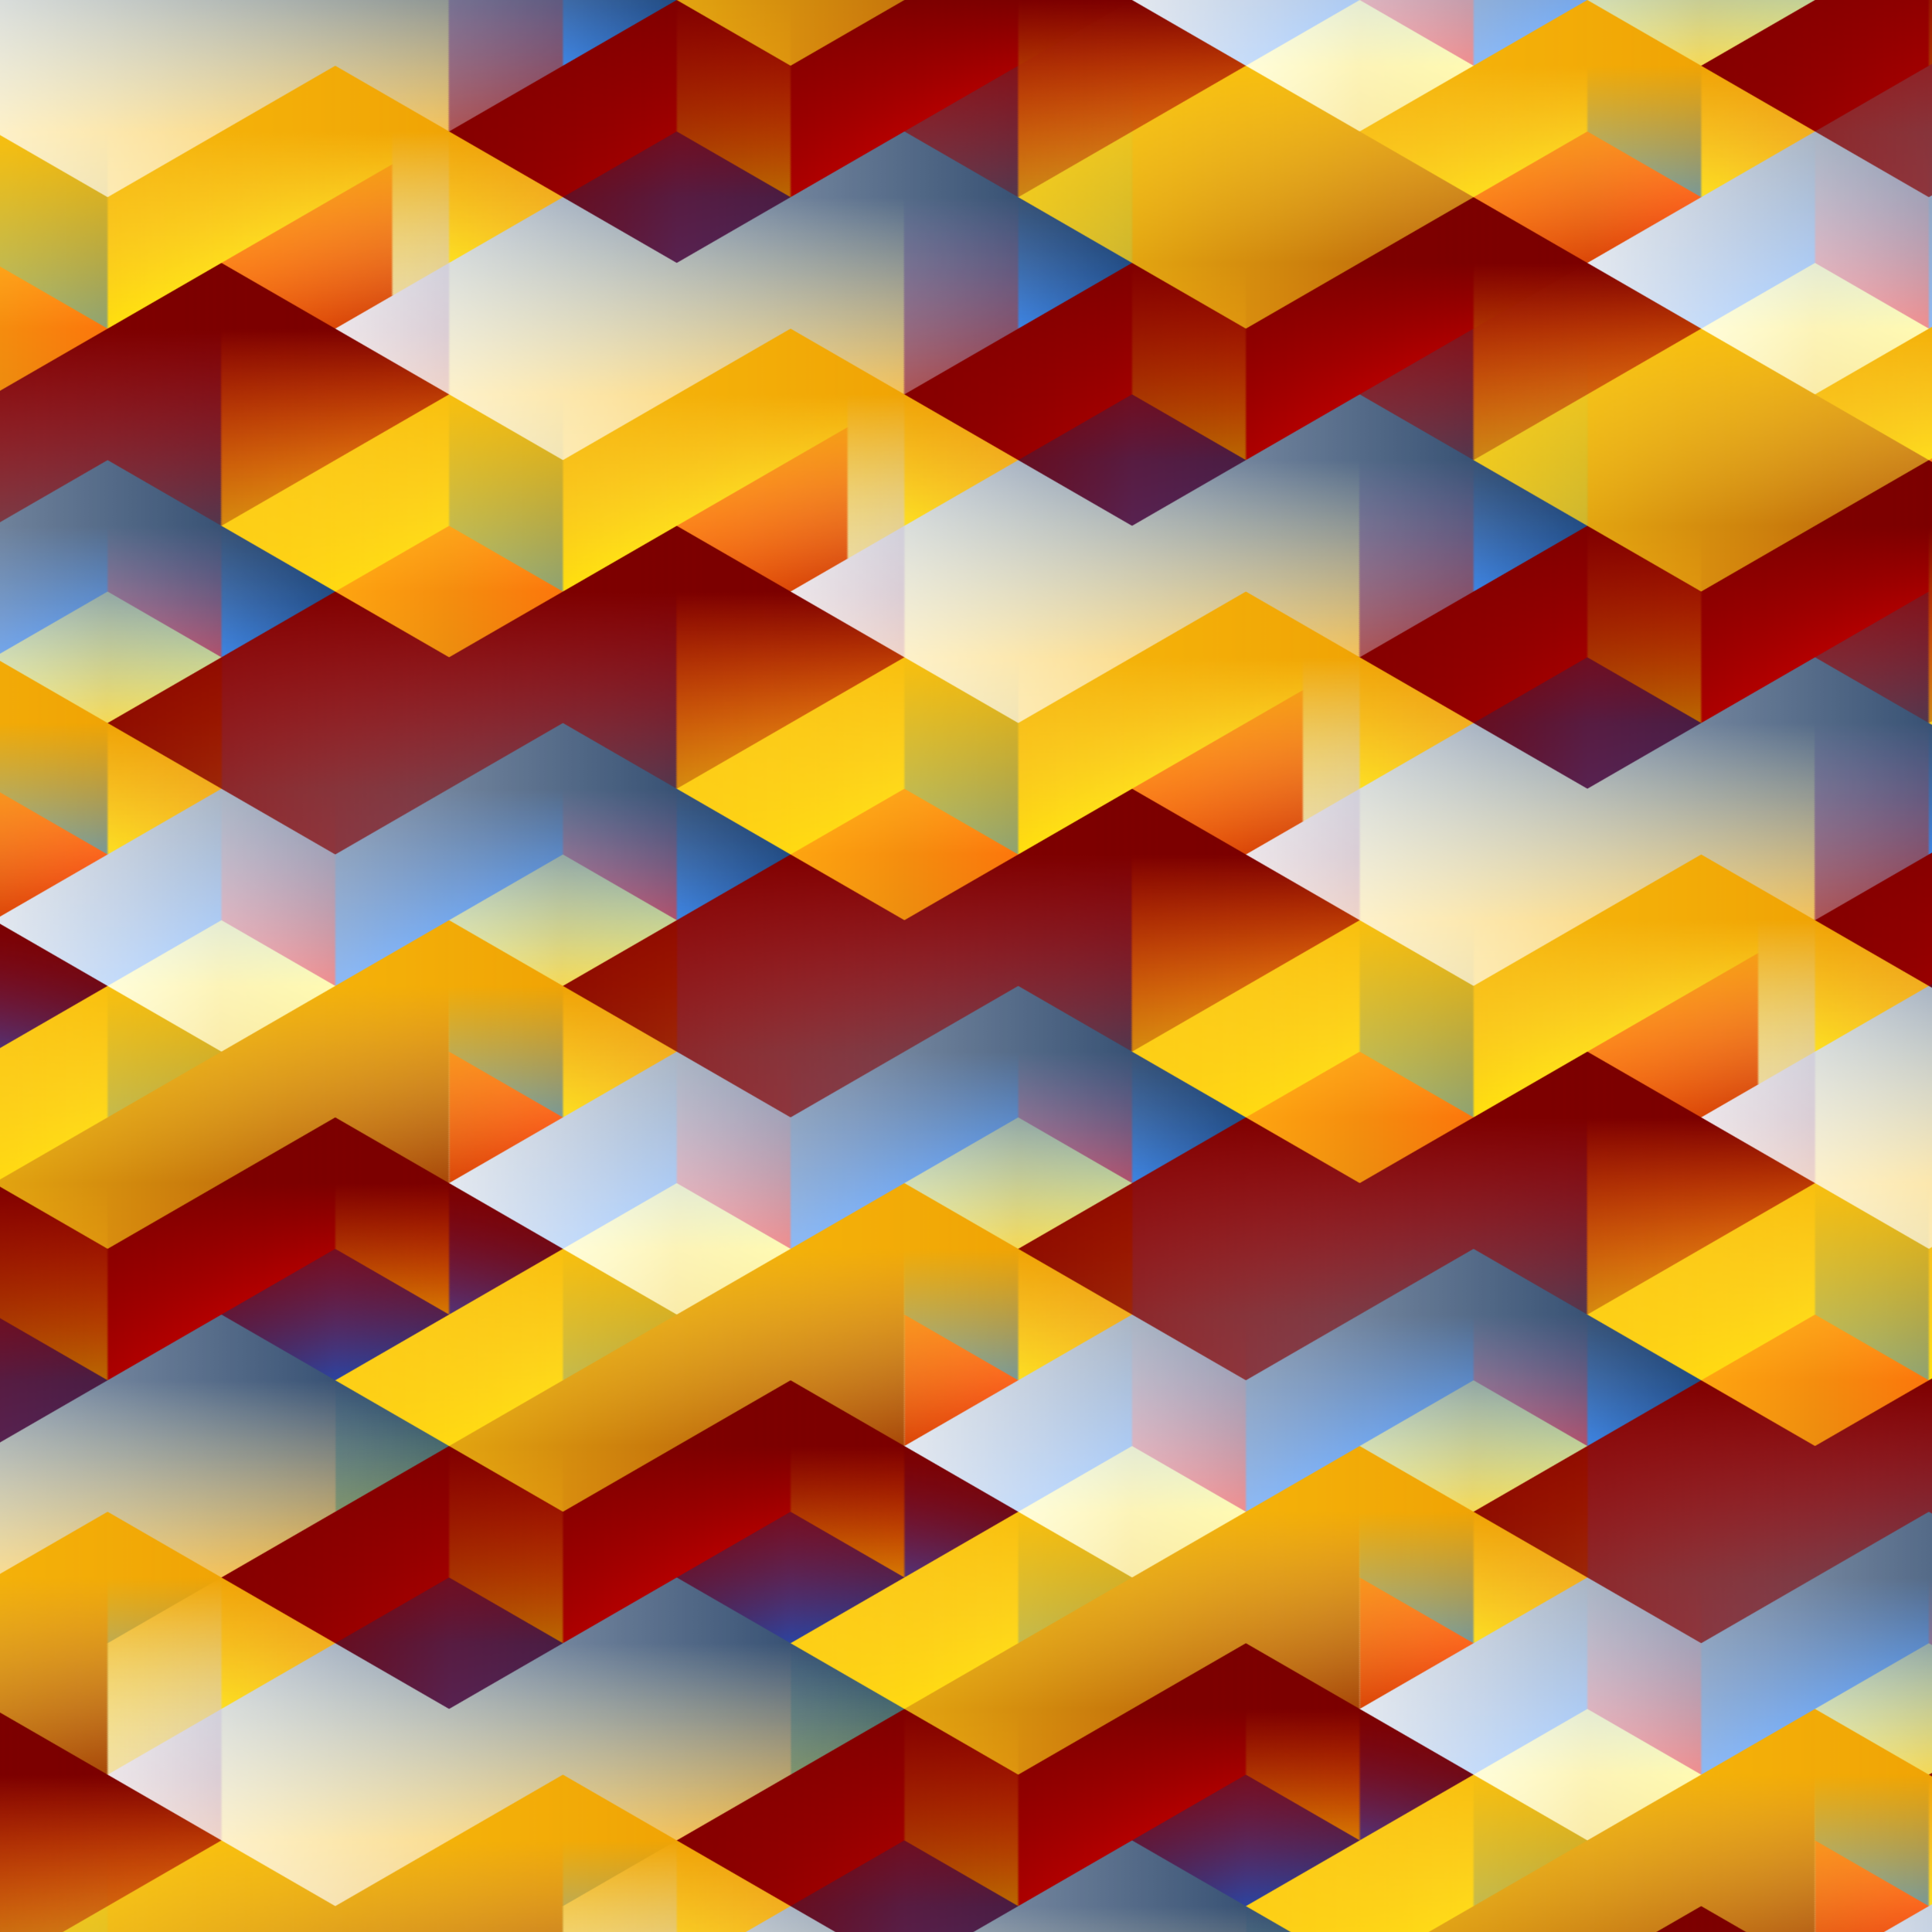<?xml version="1.0" encoding="UTF-8"?>
<svg enable-background="new" version="1.1" viewBox="0 0 4800 4800" xmlns="http://www.w3.org/2000/svg" xmlns:xlink="http://www.w3.org/1999/xlink">
<defs>
<pattern id="m" xlink:href="#n" patternTransform="matrix(2.828 -1.633 2.828 1.633 8468.6 3266)"/>
<linearGradient id="e">
<stop stop-color="#790000" offset="0"/>
<stop stop-color="#de0000" offset=".5"/>
<stop stop-color="#fff555" offset=".5"/>
<stop stop-color="#f0c600" offset="1"/>
</linearGradient>
<linearGradient id="f">
<stop stop-color="#ec9600" offset="0"/>
<stop stop-color="#ffec03" offset=".5"/>
<stop stop-color="#004096" offset=".5"/>
<stop stop-color="#0066f0" offset="1"/>
</linearGradient>
<linearGradient id="g">
<stop stop-color="#790000" offset="0"/>
<stop stop-color="#de0000" offset=".5"/>
<stop stop-color="#004096" offset=".5"/>
<stop stop-color="#0066f0" offset="1"/>
</linearGradient>
<linearGradient id="h">
<stop stop-color="#ec9600" offset="0"/>
<stop stop-color="#ffec03" offset=".5"/>
<stop stop-color="#fff551" offset=".5"/>
<stop stop-color="#fa0000" offset=".5"/>
<stop stop-color="#c80000" offset="1"/>
</linearGradient>
<linearGradient id="i">
<stop stop-color="#00214d" offset="0"/>
<stop stop-color="#0063e8" offset=".5"/>
<stop stop-color="#fa0000" offset=".5"/>
<stop stop-color="#c80000" offset="1"/>
</linearGradient>
<linearGradient id="d">
<stop stop-color="#00214d" offset="0"/>
<stop stop-color="#0063e8" offset=".5"/>
<stop stop-color="#fff655" offset=".5"/>
<stop stop-color="#f0c400" offset="1"/>
</linearGradient>
<pattern id="n" xlink:href="#o" patternTransform="matrix(.817 -5.5511e-17 -5.5511e-17 .817 -794.16 3238.8)"/>
<clipPath id="j">
<path d="m600 3550-200 200h-200v-100h-200v-200l250-250z" color="#000000" color-rendering="auto" enable-background="accumulate" fill="#fff" image-rendering="auto" shape-rendering="auto" solid-color="#000000" style="isolation:auto;mix-blend-mode:normal;paint-order:markers stroke fill"/>
</clipPath>
<clipPath id="ao">
<path d="m0 2800 2400 5.6465e-6v400l-2400-5.6465e-6z" color="#000000" color-rendering="auto" enable-background="accumulate" fill="#fff" image-rendering="auto" shape-rendering="auto" solid-color="#000000" style="isolation:auto;mix-blend-mode:normal;paint-order:markers stroke fill"/>
</clipPath>
<pattern id="o" width="2400" height="400" patternTransform="translate(4.5475e-13 2400)" patternUnits="userSpaceOnUse">
<use transform="translate(-3.9382e-12 -5200)" width="100%" height="100%" xlink:href="#l"/>
</pattern>
<linearGradient id="aj" x1="400" x2="400" y1="3650" y2="3850" gradientTransform="translate(-446.55 -204.18)" gradientUnits="userSpaceOnUse" xlink:href="#g"/>
<linearGradient id="al" x1="400" x2="200" y1="3750" y2="3750" gradientTransform="translate(-446.55 -204.18)" gradientUnits="userSpaceOnUse" xlink:href="#f"/>
<linearGradient id="ak" x1="0" x2=".001" y1="3450" y2="3650" gradientTransform="translate(-446.55 -204.18)" gradientUnits="userSpaceOnUse" xlink:href="#d"/>
<linearGradient id="an" x1="200" x2="0" y1="3450" y2="3450" gradientTransform="translate(-446.55 -204.18)" gradientUnits="userSpaceOnUse" xlink:href="#i"/>
<linearGradient id="am" x1="400" x2="400" y1="3550" y2="3750" gradientTransform="translate(-446.55 -204.18)" gradientUnits="userSpaceOnUse" xlink:href="#h"/>
<linearGradient id="ai" x1="400" x2="200" y1="3750" y2="3750" gradientTransform="translate(-346.55 -104.18)" gradientUnits="userSpaceOnUse" xlink:href="#e"/>
<linearGradient id="ah" x2="0" y1="3450" y2="3650" gradientUnits="userSpaceOnUse" xlink:href="#d"/>
<linearGradient id="ag" x1="200" x2="0" y1="3450" y2="3450" gradientUnits="userSpaceOnUse" xlink:href="#e"/>
<linearGradient id="af" x1="400" x2="400" y1="3550" y2="3750" gradientUnits="userSpaceOnUse" xlink:href="#d"/>
<linearGradient id="ae" x1="400" x2="200" y1="3750" y2="3750" gradientUnits="userSpaceOnUse" xlink:href="#e"/>
<linearGradient id="k" x1="400" x2="200" y1="3750" y2="3750" gradientUnits="userSpaceOnUse" xlink:href="#i"/>
<linearGradient id="ad" x1="200" x2="50" y1="3450" y2="3600" gradientUnits="userSpaceOnUse">
<stop stop-color="#00214d" offset="0"/>
<stop stop-color="#1f7eff" stop-opacity="0" offset="1"/>
</linearGradient>
<linearGradient id="ac" x1="200" x2="650" y1="3150" y2="3600" gradientUnits="userSpaceOnUse">
<stop stop-color="#fff" offset="0"/>
<stop stop-color="#fff" stop-opacity="0" offset="1"/>
</linearGradient>
<linearGradient id="ab" x1="-1.1369e-13" x2="-1.1369e-13" y1="3450" y2="3650" gradientUnits="userSpaceOnUse" xlink:href="#h"/>
<linearGradient id="aa" x1="200" x2="-1.1369e-13" y1="3450" y2="3450" gradientUnits="userSpaceOnUse" xlink:href="#i"/>
<linearGradient id="z" x1="400" x2="400" y1="3550" y2="3750" gradientUnits="userSpaceOnUse" xlink:href="#h"/>
<linearGradient id="y" x1="400" x2="200" y1="3750" y2="3750" gradientUnits="userSpaceOnUse">
<stop stop-color="#ec9600" offset="0"/>
<stop stop-color="#ffec03" offset=".5"/>
<stop stop-color="#fff551" offset=".504"/>
<stop stop-color="#ffffa0" offset="1"/>
</linearGradient>
<linearGradient id="x" x1="200" x2="50" y1="3450" y2="3600" gradientUnits="userSpaceOnUse">
<stop stop-color="#ec9600" offset="0"/>
<stop stop-color="#ffeb93" stop-opacity="0" offset="1"/>
</linearGradient>
<linearGradient id="w" x1="200" x2="650" y1="3150" y2="3600" gradientUnits="userSpaceOnUse">
<stop stop-color="#ffd415" offset="0"/>
<stop stop-color="#ffd515" stop-opacity="0" offset="1"/>
</linearGradient>
<linearGradient id="v" x2="0" y1="3450" y2="3650" gradientUnits="userSpaceOnUse" xlink:href="#g"/>
<linearGradient id="u" x1="200" x2="0" y1="3450" y2="3450" gradientUnits="userSpaceOnUse" xlink:href="#f"/>
<linearGradient id="t" x1="400" x2="400" y1="3550" y2="3750" gradientUnits="userSpaceOnUse" xlink:href="#g"/>
<linearGradient id="s" x1="400" x2="200" y1="3750" y2="3750" gradientUnits="userSpaceOnUse" xlink:href="#f"/>
<linearGradient id="r" x1="400" x2="200" y1="3750" y2="3750" gradientUnits="userSpaceOnUse" xlink:href="#d"/>
<linearGradient id="q" x1="200" x2="50" y1="3450" y2="3600" gradientUnits="userSpaceOnUse">
<stop stop-color="#790000" offset="0"/>
<stop stop-color="#fc0000" stop-opacity="0" offset="1"/>
</linearGradient>
<linearGradient id="p" x1="200" x2="650" y1="3150" y2="3600" gradientUnits="userSpaceOnUse">
<stop stop-color="#840000" offset="0"/>
<stop stop-color="#840000" stop-opacity="0" offset="1"/>
</linearGradient>
</defs>
<g id="c" transform="translate(3.9382e-12 2950)" clip-path="url(#j)" shape-rendering="auto">
<path d="m350 3300-100-100-450 450 100 100 49.999 6.6364e-4 400-400z" color="#000000" color-rendering="auto" enable-background="accumulate" fill="url(#ah)" image-rendering="auto" solid-color="#000000" style="isolation:auto;mix-blend-mode:normal;paint-order:markers stroke fill"/>
<path d="m400 3350-49.999-49.999-450 450 49.999 49.999 49.999 6.6364e-4 400-400z" color="#000000" color-rendering="auto" enable-background="accumulate" fill="url(#ag)" image-rendering="auto" solid-color="#000000" style="isolation:auto;mix-blend-mode:normal;paint-order:markers stroke fill"/>
<path d="m500 3450-100-100-450 450 100 100 49.999 6.6364e-4 400-400z" color="#000000" color-rendering="auto" enable-background="accumulate" fill="url(#af)" image-rendering="auto" solid-color="#000000" style="isolation:auto;mix-blend-mode:normal;paint-order:markers stroke fill"/>
<path d="m550 3500-49.999-49.999-450 450 49.999 49.999 49.999 6.6364e-4 400-400z" color="#000000" color-rendering="auto" enable-background="accumulate" fill="url(#ae)" image-rendering="auto" solid-color="#000000" style="isolation:auto;mix-blend-mode:normal;paint-order:markers stroke fill"/>
<path d="m600 3550-49.999-49.999-450 450 49.999 49.999z" color="#000000" color-rendering="auto" enable-background="accumulate" fill="url(#k)" image-rendering="auto" solid-color="#000000" style="isolation:auto;mix-blend-mode:normal;paint-order:markers stroke fill"/>
<path d="m-250 3600 450-450 450 450-450 450z" color="#000000" color-rendering="auto" enable-background="accumulate" fill="url(#ad)" image-rendering="auto" solid-color="#000000" style="isolation:auto;mix-blend-mode:normal;paint-order:markers stroke fill"/>
<path d="m-250 3600 450-450 450 450-450 450z" color="#000000" color-rendering="auto" enable-background="accumulate" fill="url(#ac)" image-rendering="auto" solid-color="#000000" style="isolation:auto;mix-blend-mode:normal;paint-order:markers stroke fill"/>
</g>
<g id="a" transform="translate(600 2950)" clip-path="url(#j)" shape-rendering="auto">
<path d="m350 3300-100-100-450 450 100 100 49.999 6.6364e-4 400-400z" color="#000000" color-rendering="auto" enable-background="accumulate" fill="url(#ab)" image-rendering="auto" solid-color="#000000" style="isolation:auto;mix-blend-mode:normal;paint-order:markers stroke fill"/>
<path d="m400 3350-49.999-49.999-450 450 49.999 49.999 49.999 6.6364e-4 400-400z" color="#000000" color-rendering="auto" enable-background="accumulate" fill="url(#aa)" image-rendering="auto" solid-color="#000000" style="isolation:auto;mix-blend-mode:normal;paint-order:markers stroke fill"/>
<path d="m500 3450-100-100-450 450 100 100 49.999 6.6364e-4 400-400z" color="#000000" color-rendering="auto" enable-background="accumulate" fill="url(#z)" image-rendering="auto" solid-color="#000000" style="isolation:auto;mix-blend-mode:normal;paint-order:markers stroke fill"/>
<path d="m550 3500-49.999-49.999-450 450 49.999 49.999 49.999 6.6364e-4 400-400z" color="#000000" color-rendering="auto" enable-background="accumulate" fill="url(#k)" image-rendering="auto" solid-color="#000000" style="isolation:auto;mix-blend-mode:normal;paint-order:markers stroke fill"/>
<path d="m600 3550-49.999-49.999-450 450 49.999 49.999z" color="#000000" color-rendering="auto" enable-background="accumulate" fill="url(#y)" image-rendering="auto" solid-color="#000000" style="isolation:auto;mix-blend-mode:normal;paint-order:markers stroke fill"/>
<path d="m-250 3600 450-450 450 450-450 450z" color="#000000" color-rendering="auto" enable-background="accumulate" fill="url(#x)" image-rendering="auto" solid-color="#000000" style="isolation:auto;mix-blend-mode:normal;paint-order:markers stroke fill"/>
<path d="m-250 3600 450-450 450 450-450 450z" color="#000000" color-rendering="auto" enable-background="accumulate" fill="url(#w)" image-rendering="auto" solid-color="#000000" style="isolation:auto;mix-blend-mode:normal;paint-order:markers stroke fill"/>
</g>
<g id="b" transform="translate(1200 2950)" clip-path="url(#j)" shape-rendering="auto">
<path d="m350 3300-100-100-450 450 100 100 49.999 6.6364e-4 400-400z" color="#000000" color-rendering="auto" enable-background="accumulate" fill="url(#v)" image-rendering="auto" solid-color="#000000" style="isolation:auto;mix-blend-mode:normal;paint-order:markers stroke fill"/>
<path d="m400 3350-49.999-49.999-450 450 49.999 49.999 49.999 6.6364e-4 400-400z" color="#000000" color-rendering="auto" enable-background="accumulate" fill="url(#u)" image-rendering="auto" solid-color="#000000" style="isolation:auto;mix-blend-mode:normal;paint-order:markers stroke fill"/>
<path d="m500 3450-100-100-450 450 100 100 49.999 6.6364e-4 400-400z" color="#000000" color-rendering="auto" enable-background="accumulate" fill="url(#t)" image-rendering="auto" solid-color="#000000" style="isolation:auto;mix-blend-mode:normal;paint-order:markers stroke fill"/>
<path d="m550 3500-49.999-49.999-450 450 49.999 49.999 49.999 6.6364e-4 400-400z" color="#000000" color-rendering="auto" enable-background="accumulate" fill="url(#s)" image-rendering="auto" solid-color="#000000" style="isolation:auto;mix-blend-mode:normal;paint-order:markers stroke fill"/>
<path d="m600 3550-49.999-49.999-450 450 49.999 49.999z" color="#000000" color-rendering="auto" enable-background="accumulate" fill="url(#r)" image-rendering="auto" solid-color="#000000" style="isolation:auto;mix-blend-mode:normal;paint-order:markers stroke fill"/>
<path d="m-250 3600 450-450 450 450-450 450z" color="#000000" color-rendering="auto" enable-background="accumulate" fill="url(#q)" image-rendering="auto" solid-color="#000000" style="isolation:auto;mix-blend-mode:normal;paint-order:markers stroke fill"/>
<path d="m-250 3600 450-450 450 450-450 450z" color="#000000" color-rendering="auto" enable-background="accumulate" fill="url(#p)" image-rendering="auto" solid-color="#000000" style="isolation:auto;mix-blend-mode:normal;paint-order:markers stroke fill"/>
</g>
<use transform="translate(8.5265e-14 -550)" width="100%" height="100%" xlink:href="#c"/>
<use transform="translate(5.2762e-13 -550)" width="100%" height="100%" xlink:href="#a"/>
<use transform="translate(9.8237e-13 -550)" width="100%" height="100%" xlink:href="#b"/>
<path d="m3.0025e-13 2400h4800v2400h-4800z" fill="#808000"/>
<g id="l" transform="translate(3.9382e-12 2400)" clip-path="url(#ao)">
<use transform="translate(-800 -3500)" width="100%" height="100%" xlink:href="#a"/>
<use transform="translate(-1e3 -3300)" width="100%" height="100%" xlink:href="#b"/>
<use transform="translate(-5.9628e-5 -3600)" width="100%" height="100%" xlink:href="#c"/>
<use transform="translate(-200 -3400)" width="100%" height="100%" xlink:href="#a"/>
<use transform="translate(-1e3 -3700)" width="100%" height="100%" xlink:href="#b"/>
<use transform="translate(600 -3500)" width="100%" height="100%" xlink:href="#c"/>
<use transform="translate(400 -3300)" width="100%" height="100%" xlink:href="#a"/>
<use transform="translate(-200 -3800)" width="100%" height="100%" xlink:href="#a"/>
<use transform="translate(-400 -3600)" width="100%" height="100%" xlink:href="#b"/>
<use transform="translate(1200 -3400)" width="100%" height="100%" xlink:href="#c"/>
<use transform="translate(1e3 -3200)" width="100%" height="100%" xlink:href="#a"/>
<use transform="translate(400 -3700)" width="100%" height="100%" xlink:href="#a"/>
<use transform="translate(200 -3500)" width="100%" height="100%" xlink:href="#b"/>
<use transform="translate(1800 -3300)" width="100%" height="100%" xlink:href="#c"/>
<use transform="translate(1200 -3800)" width="100%" height="100%" xlink:href="#c"/>
<use transform="translate(1e3 -3600)" width="100%" height="100%" xlink:href="#a"/>
<use transform="translate(800 -3400)" width="100%" height="100%" xlink:href="#b"/>
<use transform="translate(1800 -3700)" width="100%" height="100%" xlink:href="#c"/>
<use transform="translate(1600 -3500)" width="100%" height="100%" xlink:href="#a"/>
<use transform="translate(800 -3800)" width="100%" height="100%" xlink:href="#b"/>
</g>
<use transform="translate(4.5475e-13 -400)" width="100%" height="100%" xlink:href="#l"/>
<path d="m3.9382e-12 4800-3.9382e-12 -4800h4800v4800z" fill="url(#m)"/>
<g transform="translate(-203.45 3154.2)" shape-rendering="auto">
<path d="m203.45 3395.8-49.999-49.999-450 450 49.999 49.999z" color="#000000" color-rendering="auto" enable-background="accumulate" fill="url(#ai)" image-rendering="auto" solid-color="#000000" style="isolation:auto;mix-blend-mode:normal;paint-order:markers stroke fill"/>
<path d="m-96.553 3095.8-100-100-450 450 100 100 49.999 6.6364e-4 400-400z" color="#000000" color-rendering="auto" enable-background="accumulate" fill="url(#ak)" image-rendering="auto" solid-color="#000000" style="isolation:auto;mix-blend-mode:normal;paint-order:markers stroke fill"/>
<path d="m-46.553 3145.8-49.999-49.999-450 450 49.999 49.999 49.999 6.6364e-4 400-400z" color="#000000" color-rendering="auto" enable-background="accumulate" fill="url(#an)" image-rendering="auto" solid-color="#000000" style="isolation:auto;mix-blend-mode:normal;paint-order:markers stroke fill"/>
<path d="m53.447 3245.8-100-100-450 450 100 100 49.999 6.6364e-4 400-400z" color="#000000" color-rendering="auto" enable-background="accumulate" fill="url(#am)" image-rendering="auto" solid-color="#000000" style="isolation:auto;mix-blend-mode:normal;paint-order:markers stroke fill"/>
<path d="m103.45 3295.8-49.999-49.999-450 450 49.999 49.999 49.999 6.6364e-4 400-400z" color="#000000" color-rendering="auto" enable-background="accumulate" fill="url(#al)" image-rendering="auto" solid-color="#000000" style="isolation:auto;mix-blend-mode:normal;paint-order:markers stroke fill"/>
<path d="m153.45 3345.8-49.999-49.999-450 450 49.999 49.999z" color="#000000" color-rendering="auto" enable-background="accumulate" fill="url(#aj)" image-rendering="auto" solid-color="#000000" style="isolation:auto;mix-blend-mode:normal;paint-order:markers stroke fill"/>
</g>
<path d="m3.8814e-12 6600h100v100h-100z" color="#000000" color-rendering="auto" enable-background="accumulate" fill="#1f7eff" image-rendering="auto" opacity=".75" shape-rendering="auto" solid-color="#000000" style="isolation:auto;mix-blend-mode:normal;paint-order:markers stroke fill"/>
</svg>
